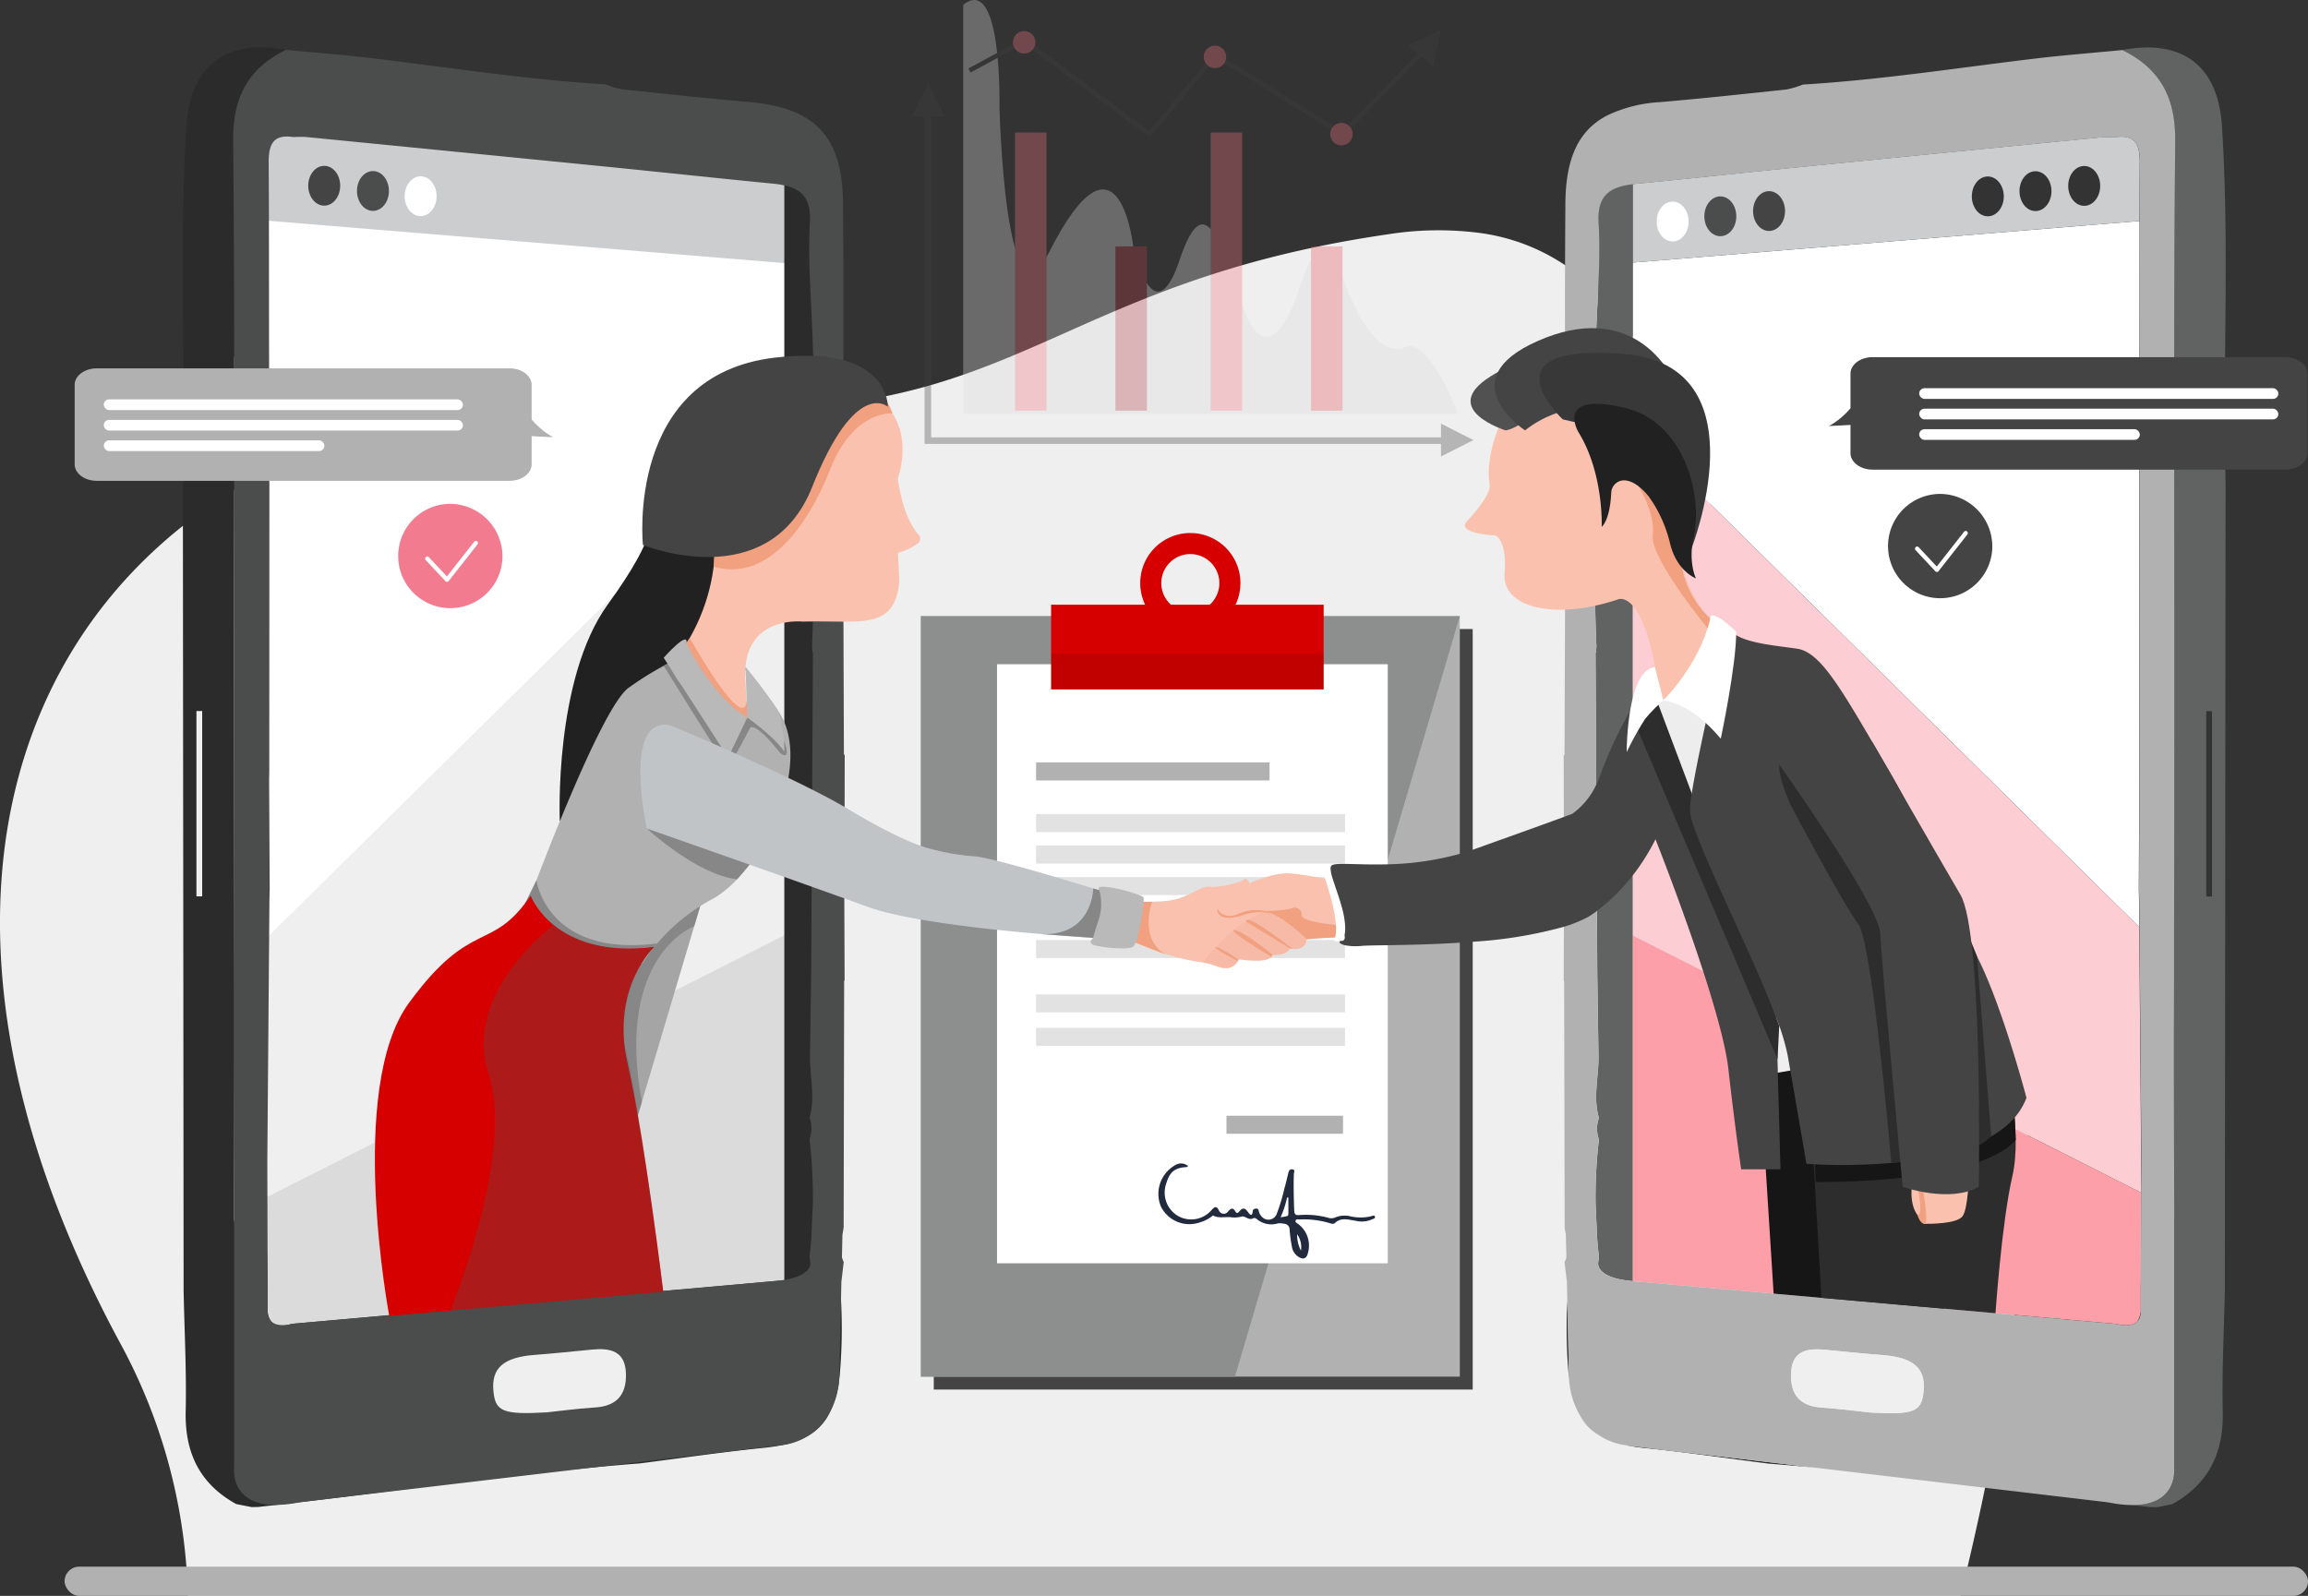 <svg xmlns="http://www.w3.org/2000/svg" width="426.244" height="294.769" viewBox="0 0 426.244 294.769">
  <rect x="0" y="0" width="426.244" height="294.769" fill="#333333" stroke="none"/>
  <g id="Group_9242" data-name="Group 9242" transform="translate(-809.309 -637.447)">
    <path id="Path_11037" data-name="Path 11037" d="M1178.093,909.732a57.271,57.271,0,0,0-5.9-12.208,38.681,38.681,0,0,0-12.507-12.3c-.429-.258-.854-.522-1.272-.788-.026-.017-.052-.032-.078-.049a55.241,55.241,0,0,1-6.7-5.048,66.228,66.228,0,0,1-11.159-12.871c-1.13-1.672-2.2-3.393-3.216-5.146-.075-.13-.151-.258-.226-.388q-.643-1.117-1.26-2.254c-1.278-2.35-2.478-4.758-3.62-7.2-1.061-2.266-2.069-4.564-3.042-6.873-1.394-3.292-2.715-6.612-4.016-9.91v0c-.229-.582-.461-1.162-.687-1.744q-.53-1.347-1.057-2.683c-1.643-4.155-3.283-8.244-5.022-12.161-1.614-3.64-3.315-7.137-5.175-10.411l-.156-.275q-.965-1.678-1.991-3.271c-.058-.093-.116-.186-.177-.275,0,0,0,0,0-.006a56.946,56.946,0,0,0-3.5-4.839q-1.39-1.725-2.912-3.286c-.368-.379-.747-.753-1.13-1.118a37.951,37.951,0,0,0-4.949-3.99,37.12,37.12,0,0,0-16.03-5.978,59.441,59.441,0,0,0-16.775.3c-4.517.658-8.742,1.408-12.712,2.228-.466.1-.93.191-1.391.293-4.561.974-8.78,2.043-12.727,3.179q-1.169.335-2.307.681-1.79.539-3.506,1.1c-4.2,1.362-8.1,2.793-11.773,4.251-.209.084-.418.165-.626.249-1.776.707-3.5,1.426-5.187,2.141l-.136.058c-4.389,1.866-8.522,3.741-12.593,5.538l-.795.351c-1.677.736-3.344,1.458-5.018,2.159-3.069,1.289-6.155,2.509-9.348,3.625l-.229.078q-2.495.869-5.094,1.652c-.272.081-.548.162-.823.24-.4.119-.808.232-1.217.345-2.167.6-4.4,1.15-6.728,1.637l-.382.078c-.168.035-.337.07-.507.1-.269.055-.545.11-.82.159h0c-1.208.235-2.44.452-3.7.649l-1.116.165q-.856.126-1.73.238-1.122.148-2.275.272-.752.082-1.521.156a.408.408,0,0,1-.06.006q-.761.074-1.53.139-.856.069-1.73.13h0c-.449.032-.91.061-1.367.087h0c-.794.049-1.6.09-2.42.122-.353.015-.71.029-1.066.041-1.127.041-2.274.067-3.448.078h-.1c-.631.006-1.269.006-1.912.006-1.478-.006-2.993-.029-4.546-.078-2.611-.078-5.329-.217-8.169-.423q-1.743-.126-3.55-.287A161.114,161.114,0,0,0,907.49,816q-6.767.4-13.193,1.405l-.064.009q-4.768.748-9.333,1.808-3.8.882-7.45,1.979-4.221,1.269-8.23,2.817-1.225.469-2.428.971-2.838,1.173-5.561,2.486c-.47.226-.939.455-1.4.693-.264.13-.524.264-.788.4-.327.168-.652.336-.977.507-.513.27-1.026.545-1.53.823-.189.1-.377.206-.562.31l-.5.278c-.594.333-1.185.672-1.767,1.017-.383.226-.759.455-1.136.684-.293.177-.585.356-.875.539-.542.339-1.078.681-1.611,1.032q-.6.382-1.179.782-1.2.808-2.376,1.652-1.234.887-2.434,1.814c-.339.261-.678.522-1.011.788-.362.287-.718.574-1.075.864-.168.139-.339.278-.507.42-.554.458-1.1.924-1.64,1.394q-2.769,2.416-5.314,5.03c-29.855,30.672-36.033,81.919-3.225,142.918a102.929,102.929,0,0,1,12.619,45.09c.023.646.041,1.292.049,1.932h327.391c.156-.634.316-1.281.472-1.932,1.087-4.471,2.2-9.316,3.3-14.439.1-.44.188-.887.284-1.333.156-.747.316-1.5.469-2.263.754-3.654,1.487-7.429,2.188-11.295,1.206-6.667,2.3-13.6,3.208-20.637a280.362,280.362,0,0,0,2.425-33.2v0C1183.839,936.089,1182.291,921.624,1178.093,909.732Zm-67.257,27.681,0-.009v-.041s0,.006,0,.009a37.489,37.489,0,0,1,1.877,6.149c.159.9.319,1.8.475,2.7l-2.107.362-.06-2.266.281-5.668Z" transform="translate(0 -104.221)" fill="#efefef"/>
    <g id="Group_9231" data-name="Group 9231" transform="translate(979.377 735.895)">
      <rect id="Rectangle_1503" data-name="Rectangle 1503" width="99.533" height="140.472" transform="translate(2.38 17.737)" fill="#444"/>
      <rect id="Rectangle_1504" data-name="Rectangle 1504" width="99.533" height="140.472" transform="translate(0 15.357)" fill="#b1b1b2"/>
      <path id="Path_11038" data-name="Path 11038" d="M1396.229,1030.195h99.533l-41.533,140.472h-58Z" transform="translate(-1396.229 -1014.838)" fill="#8d8e8e"/>
      <rect id="Rectangle_1505" data-name="Rectangle 1505" width="72.163" height="110.651" transform="translate(14.063 24.239)" fill="#fff"/>
      <rect id="Rectangle_1506" data-name="Rectangle 1506" width="50.329" height="15.65" transform="translate(24.054 13.241)" fill="#d60000"/>
      <path id="Path_11039" data-name="Path 11039" d="M1545.3,977.2a9.251,9.251,0,1,0,9.249,9.249A9.25,9.25,0,0,0,1545.3,977.2Zm0,14.616a5.364,5.364,0,1,1,3.587-1.377A5.339,5.339,0,0,1,1545.3,991.813Z" transform="translate(-1495.536 -977.197)" fill="#d60000"/>
      <rect id="Rectangle_1507" data-name="Rectangle 1507" width="43.113" height="3.331" transform="translate(21.279 42.372)" fill="#b1b1b2"/>
      <rect id="Rectangle_1508" data-name="Rectangle 1508" width="57.052" height="3.331" transform="translate(21.279 51.914)" fill="#e2e2e2"/>
      <rect id="Rectangle_1509" data-name="Rectangle 1509" width="57.052" height="3.331" transform="translate(21.279 57.73)" fill="#e2e2e2"/>
      <rect id="Rectangle_1510" data-name="Rectangle 1510" width="57.052" height="3.331" transform="translate(21.279 63.546)" fill="#e2e2e2"/>
      <rect id="Rectangle_1511" data-name="Rectangle 1511" width="57.052" height="3.331" transform="translate(21.279 69.361)" fill="#e2e2e2"/>
      <rect id="Rectangle_1512" data-name="Rectangle 1512" width="57.052" height="3.331" transform="translate(21.279 75.177)" fill="#e2e2e2"/>
      <rect id="Rectangle_1513" data-name="Rectangle 1513" width="57.052" height="3.331" transform="translate(21.279 85.212)" fill="#e2e2e2"/>
      <rect id="Rectangle_1514" data-name="Rectangle 1514" width="57.052" height="3.331" transform="translate(21.279 91.406)" fill="#e2e2e2"/>
      <rect id="Rectangle_1515" data-name="Rectangle 1515" width="21.526" height="3.331" transform="translate(56.435 107.635)" fill="#b1b1b2"/>
      <rect id="Rectangle_1516" data-name="Rectangle 1516" width="50.329" height="6.564" transform="translate(24.054 22.327)" opacity="0.1"/>
    </g>
    <path id="Path_11040" data-name="Path 11040" d="M972.291,709.591V940.307l104.675-9.54V717.157Z" transform="translate(-115.756 -51.239)" fill="#fff"/>
    <path id="Path_11041" data-name="Path 11041" d="M964.109,721.608l109.223,8.961v-17.34s4.684-7.294-17.983-9.8-91.239-4.355-91.239-4.355Z" transform="translate(-109.945 -43.768)" fill="#cccdce"/>
    <path id="Path_11042" data-name="Path 11042" d="M977.752,983.666,1082.427,880.4v165.522l-104.675,15.7Z" transform="translate(-119.634 -172.555)" fill="#efefef"/>
    <path id="Path_11043" data-name="Path 11043" d="M977.752,1271.53l104.675-52.965V1286.1l-104.675,15.7Z" transform="translate(-119.634 -412.731)" fill="#dbdbdb"/>
    <rect id="Rectangle_1517" data-name="Rectangle 1517" width="7.115" height="216.29" transform="translate(954.157 665.917)" fill="#2b2b2b"/>
    <rect id="Rectangle_1518" data-name="Rectangle 1518" width="414.317" height="5.399" rx="2.7" transform="translate(821.236 926.817)" fill="#b1b1b2"/>
    <ellipse id="Ellipse_320" data-name="Ellipse 320" cx="2.371" cy="4.064" rx="2.371" ry="4.064" transform="translate(844.464 705.674)" fill="#212121"/>
    <ellipse id="Ellipse_321" data-name="Ellipse 321" cx="2.371" cy="4.064" rx="2.371" ry="4.064" transform="translate(851.794 702.263)" fill="#bad4e8"/>
    <ellipse id="Ellipse_322" data-name="Ellipse 322" cx="2.371" cy="4.064" rx="2.371" ry="4.064" transform="translate(859.269 699.142)" fill="#fff"/>
    <path id="Path_11044" data-name="Path 11044" d="M1047.35,899.176c-.015-.913-.02-1.828-.015-2.741q-1.673-.5-3.353-1a.249.249,0,0,1-.061-.017c-.278-.081-.556-.165-.838-.249l-1.081-.322c-.127.029-2,.209-5.135.5l-1.185.107-.267.026-.423.038c-.2.017-.409.038-.62.055l-.316.029c-4.941.449-11.813,1.063-19.565,1.75-12.28,1.092-26.766,2.37-39.252,3.471-4.045.356-7.879.693-11.362,1-5.952.524-10.872.956-14.048,1.234l-.356.032c-.229.02-.446.041-.655.058l-.9.078-.33.029-.156.015-.417.038-.247.02c-.153.015-.287.026-.4.035l-.151.015-.212.017s-.052.017-.147.041c-.017.006-.038.009-.058.015-1.736.475-2.99.385-3.7-.5a3.409,3.409,0,0,1-.643-1.828v0a8.806,8.806,0,0,1-.038-1.171c.017-.562.026-1.121.029-1.684.012-.849.006-1.7-.005-2.55-.035-2.648-.139-5.3-.182-7.948-.148.046-.293.093-.432.133a10.258,10.258,0,0,1-1.582.342c-2.724.348-3.759-1.09-3.973-4.091,0-.035-.005-.072-.005-.107-.006-.1-.012-.2-.017-.3s-.006-.177-.009-.264-.006-.191-.006-.29c-.005-.183-.005-.371-.005-.565.156-29.918.032-59.836.02-89.754q-.009-21.733.035-43.468v-1.7q0-2.747,0-5.494,0-.991,0-1.982c0-.6,0-1.2,0-1.805V734.63c0-.661,0-1.319,0-1.979q0-.934,0-1.866v0q0-1.934,0-3.862,0-1.087,0-2.17-.022-19.976-.188-39.944c-.073-8.018,2.814-13.294,9.756-16.72-11.092-2.057-17.669,2.86-18.391,14.019-.962,14.929-.681,29.872-.565,44.815q.021,2.864.031,5.731c0,.661.006,1.318,0,1.979,0,.6,0,1.2,0,1.805,0,.661,0,1.318,0,1.979,0,.6-.005,1.206-.011,1.805q0,.991-.015,1.982-.03,2.747-.093,5.494c-.006.209-.009.42-.014.629L925.8,756l.13,141.321c.151,7.424.551,14.853.383,22.268-.171,7.647,2.6,13.384,9.345,17.108.939.182,1.877.368,2.819.55l1.127-.009q1.752-.191,3.507-.391,2.155-.243,4.312-.5a.009.009,0,0,1,.009,0l2.883-.342.318-.038c17.073-2.06,34.105-4.456,51.227-6.068q4.164-.4,8.331-.719c7.6-.968,15.187-2.092,22.811-2.866a34.349,34.349,0,0,0,3.436-.51h0a15.373,15.373,0,0,0,5.167-1.927c.005,0,.011-.009.017-.012a9.733,9.733,0,0,0,3.112-3.138,18.291,18.291,0,0,0,2.3-7.276v-.012c.023-.148.041-.3.061-.449A99.36,99.36,0,0,0,1047.35,899.176ZM929.361,824.451H928.3V790.21h1.063Zm52.2,91.34c-.394-4.245,1.89-6.21,7.583-6.647,3.547-.272,7.091-.646,10.634-.985a12.951,12.951,0,0,1,2.208-.049.006.006,0,0,1,.009,0,3.876,3.876,0,0,1,3.543,2.089,5.993,5.993,0,0,1,.5,2.451c.092,3.871-1.716,5.94-5.694,6.2-3.55.229-7.085.713-8.893.9-1.116.064-2.1.11-2.976.128h-.011a21.458,21.458,0,0,1-3.5-.148C982.405,919.346,981.785,918.2,981.562,915.791Z" transform="translate(-82.712 -21.435)" fill="#2b2b2b"/>
    <path id="Path_11045" data-name="Path 11045" d="M1138.58,1516.134c-8.22.476-9.544-.184-9.893-3.959-.392-4.244,1.891-6.21,7.583-6.647,3.549-.273,7.091-.647,10.635-.987,3.4-.326,6.161.253,6.263,4.491.093,3.873-1.716,5.941-5.694,6.2C1143.924,1515.462,1140.39,1515.944,1138.58,1516.134Z" transform="translate(-226.804 -615.786)" fill="#efefef"/>
    <path id="Path_11046" data-name="Path 11046" d="M1037.354,898.448l-39.24,3.471-11.373,1.005L972.7,904.171c3.176-.278,8.1-.71,14.048-1.234,3.483-.3,7.317-.64,11.361-1,12.486-1.1,26.972-2.379,39.252-3.471C1037.357,898.463,1037.354,898.454,1037.354,898.448ZM972.34,904.2l-.655.058C971.894,904.244,972.111,904.223,972.34,904.2Zm-2.7.238-.4.035C969.349,904.467,969.483,904.455,969.636,904.441Zm-4.671-.377c.713.884,1.968.974,3.7.5C968.028,904.719,966.011,905.1,964.965,904.064Zm-.359-101.534q.009-25.431.02-50.862c0-.95,0-1.9-.006-2.851,0-.64,0-1.278,0-1.918-.327.168-.652.336-.977.507-.513.269-1.026.545-1.53.823V889.356a10.25,10.25,0,0,0,1.582-.342c.139-.041.284-.087.432-.133.043,2.648.148,5.3.183,7.948l-.046-15.76-.017-6.569q.169-20.859.339-41.709.026-3.329.055-6.662.022-.939.047-1.883-.052-10.205-.107-20.411C964.589,803.4,964.6,802.965,964.606,802.531Zm-.322,98.532a8.8,8.8,0,0,0,.038,1.171l-.009-2.854C964.31,899.941,964.3,900.5,964.284,901.062Zm106.546-75.116q.018-8.445.035-16.887.008-4.811.02-9.626c-.052-.014-.1-.029-.15-.046l-.087-24.555-.035-9.669,0,.006q.017-11.583.026-23.169s0,0,0,0q0-1.578,0-3.158,0-2.178,0-4.361,0-1.673,0-3.35c0-.452,0-.907,0-1.362q0-1.608,0-3.222,0-6.733.012-13.471-.035-7.732-.076-15.462c-.084-12.4-5.132-17.734-17.537-18.788-7.774-.661-15.531-1.5-23.288-2.327a16.8,16.8,0,0,1-3.046-.91c-14.308-.858-28.463-3.069-42.679-4.778-5.427-.649-10.881-1.072-16.323-1.6-6.943,3.425-9.829,8.7-9.756,16.719q.182,19.972.188,39.944,0,1.082,0,2.17,0,1.93,0,3.863v0q0,.93,0,1.866c0,.661,0,1.318,0,1.979v3.784c0,.6,0,1.2,0,1.805q0,.991,0,1.982,0,2.747,0,5.494v1.7q-.022,21.732-.035,43.468c.012,29.918.136,59.836-.02,89.755,0,.194,0,.383.005.565,0,.1,0,.194.006.29s.006.177.009.264.012.2.017.3c0,.035,0,.072.005.107V931.07s-.892,6.986,7.835,6.9a22.747,22.747,0,0,0,4.312-.5.01.01,0,0,1,.009,0l2.883-.342.318-.038,51.227-6.068,34.552-4.091.026,0h0a11.732,11.732,0,0,0,5.167-1.927c.005,0,.011-.009.017-.012a11.253,11.253,0,0,0,3.112-3.138,14.965,14.965,0,0,0,2.3-7.276v-.012l.313-14.271.078-3.535q.213-1.83.429-3.657a5.023,5.023,0,0,1-.33-.869l.093-4.155c.081-.469.165-.939.225-1.408q.048-22.767.093-45.536l.084.015-.055-15.048ZM964.606,741.341c0-.6,0-1.2-.006-1.805,0-.661,0-1.318,0-1.979,0-.6,0-1.2-.006-1.805,0-.661,0-1.318,0-1.979q0-2.864-.011-5.732,0-2.669-.012-5.34c-.008-7.3,0-14.607-.02-21.909q-.013-5.342-.046-10.678c-.02-3.121.614-5.372,4.445-4.81.89.006,1.788-.061,2.669.026q27.335,2.686,54.664,5.4c10.437,1.043,20.866,2.173,31.306,3.188a18.588,18.588,0,0,1,2.15.322c3.144.7,4.993,2.385,4.723,6.85-.156,2.622-.159,5.253-.09,7.887.093,3.593.322,7.192.47,10.782q.126,2.991.226,5.981.078,2.321.127,4.645.031,1.474.049,2.944c0,.052,0,.1,0,.154.009.522.012,1.043.015,1.565.038,4.961-.058,9.922-.374,14.882v0c-.041.611-.084,1.226-.131,1.837.038.646.073,1.29.1,1.939v0c.354,7.024.362,14.048.16,21.075q-.066,2.3-.16,4.59c.029.368.058.736.087,1.1.026.035.052.067.078.1l-.139,25.27-.1,17.925-.035,6.447v0l-.055,9.838q-.109,7.684-.223,15.375c.023,3.677,1.005,7.36-.076,11.028a5.872,5.872,0,0,1,0,3.976,92.329,92.329,0,0,1,.62,11.814l-.292,6.438q-.135,1.713-.325,3.419c.041.339.081.678.125,1.017.005.052.011.1.017.154.029.542-.221,2.4-4.807,3.132-.365.061-.759.11-1.185.154l-.267.026-.423.038-.62.055-.316.029-19.568,1.73-39.24,3.471-11.373,1.005L972.7,904.171l-.356.032-.655.058-.9.078-.33.029-.156.015-.417.038-.246.02-.4.035-.15.014-.212.018s-.052.017-.147.04c-.017.006-.038.009-.058.014-.64.157-2.657.542-3.7-.5a2.468,2.468,0,0,1-.643-1.828v0l-.009-2.854-.005-2.55-.046-15.76-.017-6.569q.169-20.859.339-41.709.026-3.329.055-6.662.022-.939.047-1.883-.052-10.205-.107-20.411c.011-.435.02-.869.029-1.3q.009-25.431.02-50.862c0-.95,0-1.9-.006-2.851,0-.64,0-1.278,0-1.918,0-1.191-.006-2.385-.009-3.576Q964.6,742.332,964.606,741.341Zm-.293,158.037c0,.562-.011,1.121-.029,1.684a8.8,8.8,0,0,0,.038,1.171Zm.264-95.544c.011-.435.02-.869.029-1.3q.009-25.431.02-50.862c0-.95,0-1.9-.006-2.851,0-.64,0-1.278,0-1.918-.327.168-.652.336-.977.507-.513.269-1.026.545-1.53.823V889.356a10.25,10.25,0,0,0,1.582-.342c.139-.041.284-.087.432-.133.043,2.648.148,5.3.183,7.948l-.046-15.76-.017-6.569q.169-20.859.339-41.709.026-3.329.055-6.662.022-.939.047-1.883Q964.632,814.04,964.577,803.834Zm.388,100.23c.713.884,1.968.974,3.7.5C968.028,904.719,966.011,905.1,964.965,904.064Zm4.271.411c.113-.009.247-.02.4-.035Zm68.118-6.027-39.24,3.471-11.373,1.005L972.7,904.171c3.176-.278,8.1-.71,14.048-1.234,3.483-.3,7.317-.64,11.361-1,12.486-1.1,26.972-2.379,39.252-3.471C1037.357,898.463,1037.354,898.454,1037.354,898.448ZM972.34,904.2l-.655.058C971.894,904.244,972.111,904.223,972.34,904.2Z" transform="translate(-105.576 -22.557)" fill="#4b4c4c"/>
    <path id="Path_11047" data-name="Path 11047" d="M1133.566,1509.119c-8.219.476-9.544-.184-9.893-3.959-.392-4.244,1.891-6.209,7.583-6.647,3.55-.273,7.091-.647,10.635-.987,3.4-.326,6.161.253,6.263,4.491.092,3.873-1.716,5.941-5.694,6.2C1138.91,1508.447,1135.376,1508.929,1133.566,1509.119Z" transform="translate(-223.243 -610.804)" fill="#efefef"/>
    <ellipse id="Ellipse_323" data-name="Ellipse 323" cx="2.951" cy="3.677" rx="2.951" ry="3.677" transform="translate(866.236 668.077)" fill="#444"/>
    <ellipse id="Ellipse_324" data-name="Ellipse 324" cx="2.951" cy="3.677" rx="2.951" ry="3.677" transform="translate(875.235 669.044)" fill="#4b4c4c"/>
    <ellipse id="Ellipse_325" data-name="Ellipse 325" cx="2.951" cy="3.677" rx="2.951" ry="3.677" transform="translate(884.04 670.012)" fill="#fff"/>
    <g id="Group_9232" data-name="Group 9232" transform="translate(1098.104 646.223)">
      <path id="Path_11048" data-name="Path 11048" d="M2195.253,721.936q.028.72.021,1.472-.122,13.506-.16,27.013.043-13.507.16-27.013Q2195.282,722.656,2195.253,721.936Z" transform="translate(-2082.352 -706.23)" fill="none"/>
      <path id="Path_11049" data-name="Path 11049" d="M2184.366,686.923c-.176-.254-.362-.5-.555-.745C2184,686.422,2184.19,686.669,2184.366,686.923Z" transform="translate(-2074.324 -680.833)" fill="none"/>
      <path id="Path_11050" data-name="Path 11050" d="M2195,885.647h0q-.01,17.53.021,35.061Q2195,903.177,2195,885.647Z" transform="translate(-2082.272 -822.503)" fill="none"/>
      <path id="Path_11051" data-name="Path 11051" d="M2195.182,1409.681c0,.271,0,.531-.009.783.007-.252.01-.512.009-.783Z" transform="translate(-2082.394 -1194.69)" fill="none"/>
      <path id="Path_11052" data-name="Path 11052" d="M2189.734,695.756c-.118-.279-.246-.551-.379-.82C2189.488,695.2,2189.616,695.477,2189.734,695.756Z" transform="translate(-2078.261 -687.053)" fill="none"/>
      <path id="Path_11053" data-name="Path 11053" d="M2195.035,1099.928q-.006,16.829-.04,33.658.023-16.829.04-33.658Z" transform="translate(-2082.267 -974.693)" fill="none"/>
      <path id="Path_11054" data-name="Path 11054" d="M2191.835,700.881q-.177-.6-.392-1.17Q2191.659,700.282,2191.835,700.881Z" transform="translate(-2079.744 -690.445)" fill="none"/>
      <path id="Path_11055" data-name="Path 11055" d="M2195.367,718.483q-.029-.72-.093-1.409Q2195.339,717.763,2195.367,718.483Z" transform="translate(-2082.466 -702.777)" fill="none"/>
      <path id="Path_11056" data-name="Path 11056" d="M2194.933,1266.025q0-5.609.005-11.219Q2194.933,1260.415,2194.933,1266.025Z" transform="translate(-2082.223 -1084.693)" fill="none"/>
      <path id="Path_11057" data-name="Path 11057" d="M2215.458,1125.014h1.063v-34.243h-1.063Z" transform="translate(-2096.801 -968.189)" fill="none"/>
      <path id="Path_11058" data-name="Path 11058" d="M2195.046,1413.148c.016-.234.029-.477.036-.73Q2195.071,1412.8,2195.046,1413.148Z" transform="translate(-2082.303 -1196.634)" fill="none"/>
      <path id="Path_11059" data-name="Path 11059" d="M2193.649,707.1q-.119-.643-.277-1.257Q2193.53,706.456,2193.649,707.1Z" transform="translate(-2081.115 -694.799)" fill="none"/>
      <path id="Path_11060" data-name="Path 11060" d="M2194.872,713.773q-.064-.689-.165-1.347Q2194.808,713.084,2194.872,713.773Z" transform="translate(-2082.063 -699.475)" fill="none"/>
      <path id="Path_11061" data-name="Path 11061" d="M1849.9,816.442l93.555,92.293q-.021-2.543-.042-5.087c-.016-.625-.031-1.254-.046-1.882q.053-10.207.105-20.414-.014-.651-.027-1.3-.011-25.432-.021-50.864.031-14.483.062-28.966c.01-7.3,0-14.607.02-21.91l-93.606,7.68Z" transform="translate(-1837.17 -746.268)" fill="#fff"/>
      <path id="Path_11062" data-name="Path 11062" d="M1943.458,727.648l-.018-.122c-.014-.107-.032-.209-.055-.31s-.046-.223-.076-.33a2.917,2.917,0,0,0-1.24-1.869,2.124,2.124,0,0,0-.333-.174,1.95,1.95,0,0,0-.183-.07c-.063-.023-.13-.043-.2-.064a4.932,4.932,0,0,0-1.675-.122,0,0,0,0,1-.006,0c-.179.012-.371.035-.568.064-.4,0-.806-.009-1.208-.015-.22,0-.44-.006-.661,0-.177,0-.351.009-.525.02,0,0-.006,0-.009,0l-.266.023q-6.22.608-12.442,1.223-21.111,2.078-42.222,4.178-6.785.678-13.567,1.388-3,.313-6,.62l-3.912.4q-3.916.4-7.829.779c-.191.02-.382.041-.568.064v14.488l93.605-7.682q.013-5.337.047-10.675A12.891,12.891,0,0,0,1943.458,727.648Zm-27.974,11.625c-1.628,0-2.949-1.646-2.949-3.677s1.321-3.677,2.949-3.677,2.953,1.646,2.953,3.677S1917.116,739.274,1915.484,739.274Zm8.806-.968c-1.629,0-2.95-1.646-2.95-3.677s1.321-3.677,2.95-3.677,2.953,1.646,2.953,3.677S1925.921,738.306,1924.29,738.306Zm9-.968c-1.631,0-2.953-1.646-2.953-3.677s1.321-3.677,2.953-3.677,2.95,1.646,2.95,3.677S1934.919,737.338,1933.29,737.338Z" transform="translate(-1837.17 -708.099)" fill="#cccdce"/>
      <path id="Path_11063" data-name="Path 11063" d="M1849.9,1003.745l93.891,47.508.016-5.77q-.176-21.642-.352-43.283L1849.9,909.907Z" transform="translate(-1837.17 -839.733)" fill="#fccdd3"/>
      <path id="Path_11064" data-name="Path 11064" d="M1922.792,1270.631l-2.222-1.124s0,0,0,0l0,0-.183-.093-1.307-.658-3.265-1.655-1.944-.982-2.162-1.1h-.005l-.427-.214-4-2.029-.1-.049h0l-.136-.07-4.575-2.312-.632-.322-4.132-2.092h0l-1.884-.953-1.693-.858h0l-17.722-8.965-.825-.42-.018-.008-3.944-2-8.7-4.4-13.01-6.583v63.85l26.03,2.3,8.818.776,22.633,2.005.936.084,8.586.756,3.463.307,18.811,1.666.209.055c.641.156,2.6.527,3.654-.455a2.243,2.243,0,0,0,.252-.365,1.839,1.839,0,0,0,.1-.2c.032-.072.064-.145.093-.226a4.048,4.048,0,0,0,.2-.785v-.009c.014-.093.029-.191.04-.293v-.011l.009-2.674c-.012-.962-.006-1.924.009-2.883v0l.043-16.395Zm-46.073-11.536-.066-2.475.307-6.189-.513-1.362v-.043a41.026,41.026,0,0,1,2.055,6.725c.174.979.348,1.968.519,2.95Z" transform="translate(-1837.17 -1069.736)" fill="#fc9fa8"/>
      <path id="Path_11065" data-name="Path 11065" d="M1832.463,799.754v-44.94c-4.088.492-6.615,1.938-6.305,7.111.371,6.193-.122,12.446-.381,18.667a273.646,273.646,0,0,0,.086,32.011c-.545,9.2-.48,18.4-.105,27.608l-.086,1.1c-.025.034-.052.065-.077.1l.329,59.483q.112,7.687.224,15.375c-.024,3.676-1.006,7.359.075,11.028a5.884,5.884,0,0,0,0,3.976,91.969,91.969,0,0,0-.617,11.815l.291,6.438q.134,1.709.325,3.418l-.125,1.018-.019.152c-.032.594.269,2.771,6.259,3.311l.131.012V799.754Z" transform="translate(-1819.731 -729.581)" fill="#616363"/>
      <path id="Path_11066" data-name="Path 11066" d="M2195.01,866.853q0,2.723,0,5.446h0Q2195.01,869.576,2195.01,866.853Z" transform="translate(-2082.277 -809.155)" fill="#bad4e8"/>
      <path id="Path_11067" data-name="Path 11067" d="M2180.919,736.419c0-.661,0-1.318,0-1.979,0-.6,0-1.2,0-1.805l.009-1.982c.009-1.912.026-3.822.04-5.732.122-14.242.336-28.484-.582-42.714-.722-11.156-7.3-16.073-18.392-14.019a22.054,22.054,0,0,1,2.961,1.744c.18.128.354.255.525.383a17.953,17.953,0,0,1,1.434,1.223c.224.211.438.432.644.655.069.072.136.148.2.22.094.107.188.217.28.327s.183.223.273.336c.191.243.379.49.556.748q.335.487.632,1c.148.258.286.522.417.788.067.133.134.269.2.406.035.081.073.162.11.243.022.055.049.113.072.171.079.185.154.374.226.562s.14.383.206.58.127.391.186.591c.018.058.035.113.049.171.044.142.081.287.119.435v0c0,.014.006.026.009.04.049.191.1.385.139.58.032.139.062.281.087.423.017.07.029.142.044.212s.021.113.028.171c.03.159.056.319.082.481.066.438.119.887.163,1.347s.075.927.092,1.408.026.971.024,1.472q-.127,13.5-.163,27.012-.017,6.494-.029,13v7.96c0,.22,0,.438,0,.658,0,.171,0,.342,0,.513,0,.128,0,.258,0,.388,0,.44,0,.878,0,1.316v.664q0,4.642,0,9.281v1.446q0,4.338.009,8.673.009,5.059.012,10.119.008,5.855.011,11.7t0,11.7v3.622q0,11.935-.023,23.874-.013,4.894-.018,9.785,0,5.607-.012,11.22t-.006,11.22q0,16.829.078,33.656c0,.171,0,.339,0,.5,0,.1,0,.188-.006.278v.015c0,.125-.009.246-.014.368s-.014.243-.023.359v45.806a6.063,6.063,0,0,1-.012,1.272c0,.012,0,.023-.006.035-.012.1-.026.211-.043.322-.011.073-.023.145-.038.217-.006.041-.014.081-.023.122-.017.081-.038.165-.058.249-.012.043-.02.084-.032.127-.035.128-.075.258-.119.388-.029.087-.061.177-.1.266a3.981,3.981,0,0,1-.174.4,5.351,5.351,0,0,1-.562.93c-.032.044-.067.087-.1.13a5.05,5.05,0,0,1-.716.742c-.046.041-.093.078-.139.116s-.1.078-.148.116c-.1.072-.2.148-.313.217-.052.035-.11.069-.164.1s-.116.07-.175.1-.115.067-.179.1l-.014.009c-.179.093-.368.18-.568.261-.069.029-.139.055-.208.081s-.142.052-.218.078c-.116.041-.235.078-.359.113s-.22.064-.336.09c-.081.02-.165.041-.249.058-.061.014-.125.029-.186.04-.095.017-.191.038-.29.052-.194.035-.394.061-.6.084-.1.012-.194.02-.292.029s-.188.017-.287.023q-.278.022-.573.026c-.128,0-.258.006-.388.006h-.13c1.159.13,2.318.264,3.477.388l1.127.009,2.82-.548c6.743-3.724,9.516-9.461,9.345-17.108-.167-7.418.232-14.844.383-22.268l.136-149c-.024-.91-.041-1.82-.058-2.73Q2180.918,741.058,2180.919,736.419Zm-2.364,88.138h-1.064V790.312c.354,0,.707,0,1.064,0Z" transform="translate(-2058.833 -667.732)" fill="#616363"/>
      <path id="Path_11068" data-name="Path 11068" d="M1846.024,1558.751a34.131,34.131,0,0,0,3.411.507c7.622.775,15.208,1.9,22.81,2.867q4.184.324,8.361.722l-34.583-4.1Z" transform="translate(-1834.416 -1300.565)" fill="#2b2b2b"/>
      <path id="Path_11069" data-name="Path 11069" d="M1816.882,1540.569a9.8,9.8,0,0,0,3.265,3.347A11.313,11.313,0,0,1,1816.882,1540.569Z" transform="translate(-1813.718 -1287.652)" fill="#2b2b2b"/>
      <path id="Path_11070" data-name="Path 11070" d="M1808.244,1480.624c.019.152.041.3.061.446l-.314-14.275A99.529,99.529,0,0,0,1808.244,1480.624Z" transform="translate(-1807.323 -1235.255)" fill="#2b2b2b"/>
      <path id="Path_11071" data-name="Path 11071" d="M2149.211,1594.66l-.644-.076Z" transform="translate(-2049.292 -1326.015)" fill="#2b2b2b"/>
      <path id="Path_11072" data-name="Path 11072" d="M2173.725,1457.167l.008-2.884C2173.72,1455.245,2173.715,1456.206,2173.725,1457.167Z" transform="translate(-2067.156 -1226.368)" fill="#2b2b2b"/>
      <path id="Path_11073" data-name="Path 11073" d="M2158.21,1481.411c-.07-.019-.138-.034-.209-.056C2158,1481.355,2158.077,1481.378,2158.21,1481.411Z" transform="translate(-2055.992 -1245.596)" fill="#2b2b2b"/>
      <path id="Path_11074" data-name="Path 11074" d="M2172.021,1473.48v-.01a3.351,3.351,0,0,1-.69,1.885A2.425,2.425,0,0,0,2172.021,1473.48Z" transform="translate(-2065.459 -1239.995)" fill="#2b2b2b"/>
      <path id="Path_11075" data-name="Path 11075" d="M1918.677,838.964q0-5.611.012-11.22,0-4.894.018-9.785.018-11.935.023-23.874v-3.622q0-5.855,0-11.7t-.011-11.7q0-5.059-.012-10.119,0-4.333-.009-8.673v-1.446q0-4.638,0-9.281v-5.766c0-1.739,0-3.48,0-5.222v-.51q.009-6.5.029-13,.043-13.5.162-27.012c0-.5,0-.991-.023-1.472s-.049-.95-.093-1.408-.1-.91-.163-1.347c-.026-.162-.052-.322-.081-.481-.009-.058-.02-.113-.031-.168-.012-.073-.027-.145-.041-.214-.026-.142-.055-.284-.087-.423-.043-.194-.09-.388-.139-.58,0-.015-.006-.026-.009-.041v0c-.038-.148-.075-.293-.119-.435-.014-.058-.029-.113-.046-.171-.058-.2-.122-.4-.188-.591s-.134-.388-.206-.579-.145-.377-.223-.562l-.075-.171c-.038-.081-.075-.162-.11-.243-.064-.136-.131-.272-.194-.406-.133-.267-.27-.533-.42-.788-.2-.345-.409-.678-.632-1-.177-.258-.365-.5-.556-.748-.09-.113-.18-.226-.272-.336s-.188-.217-.284-.324c-.066-.075-.133-.151-.2-.223-.206-.223-.42-.443-.643-.655a18.135,18.135,0,0,0-1.434-1.223c-.171-.128-.345-.255-.525-.383a22.071,22.071,0,0,0-2.962-1.745c-5.442.527-10.895.95-16.322,1.6-14.216,1.707-28.374,3.918-42.683,4.775a16.5,16.5,0,0,1-3.039.91c-7.763.826-15.52,1.666-23.292,2.33a26,26,0,0,0-9.707,2.411c-5.416,2.77-7.771,7.937-7.827,16.375q-.039,5.664-.06,11.324-.009,2.069-.02,4.141,0,4.073.005,8.151c.006,1.487.006,2.979.006,4.468v0c0,.507,0,1.011,0,1.518v1.869q0,1.547,0,3.1,0,1.808,0,3.622c0,.577,0,1.15,0,1.727q.013,13.818.032,27.638l0-.006-.026,7.412v0l-.1,26.809c-.049.014-.1.029-.148.046q.008,5.72.023,11.437.013,7.615.026,15.23l-.015,5.054-.034,10,.081-.017q.048,22.771.093,45.539c.061.469.145.936.229,1.405l.09,4.155a4.986,4.986,0,0,1-.331.869q.217,1.83.429,3.657l.075,3.529,0,.052v.023l.156,7.062.16,7.137v0a15.072,15.072,0,0,0,2.179,7.1c.119.188.241.368.368.542.186.261.382.51.582.745a11.09,11.09,0,0,0,.875.916c.05.049.1.1.154.142.2.18.4.348.6.5.069.055.139.11.211.162s.139.1.211.154l.174.122.038.026.049.035a11.746,11.746,0,0,0,5.181,1.924l.038.006.017,0,34.461,4.08.052.006h.012l31.613,3.744,21.475,2.541.643.075.667.081a22.8,22.8,0,0,0,4.352.5h.13c.13,0,.261,0,.388-.006q.3,0,.573-.026c.1-.006.195-.014.287-.023s.2-.017.292-.029c.209-.023.409-.049.6-.084.1-.014.194-.035.29-.052.061-.012.125-.026.186-.041.084-.017.168-.038.249-.058.116-.026.226-.058.336-.09s.243-.072.36-.113c.075-.026.145-.049.217-.078s.139-.052.209-.081c.2-.081.388-.168.568-.261l.014-.009c.064-.032.122-.064.179-.1a.046.046,0,0,0,.021-.009c.052-.029.1-.061.154-.093s.113-.069.165-.1c.11-.07.215-.145.313-.217.05-.038.1-.075.148-.116s.093-.075.139-.116a5.035,5.035,0,0,0,.716-.742c.035-.043.07-.087.1-.13a5.337,5.337,0,0,0,.562-.93,4.053,4.053,0,0,0,.174-.4c.037-.09.07-.18.1-.267.044-.13.084-.261.119-.388.011-.043.02-.084.032-.127.02-.084.041-.168.058-.249.009-.041.018-.081.023-.122.015-.073.026-.145.038-.217.017-.11.031-.22.043-.322,0-.012,0-.023.006-.035a5.972,5.972,0,0,0,.015-1.272V885.364c.009-.116.014-.238.02-.359s.012-.243.015-.368v0c0-.006,0-.009,0-.012,0-.093,0-.186,0-.278,0-.165.006-.333,0-.5q-.087-16.83-.075-33.656Q1918.674,844.572,1918.677,838.964Zm-46.258,78.048c-.348,3.776-1.672,4.436-9.892,3.961-.113-.012-.232-.026-.36-.041s-.258-.029-.4-.043-.281-.032-.432-.049-.3-.038-.466-.055c-.078-.012-.159-.02-.244-.029l-.51-.061c-.087-.012-.174-.02-.264-.032-.18-.02-.362-.041-.55-.064s-.377-.041-.571-.064c-1.553-.171-3.326-.348-5.1-.464a9.924,9.924,0,0,1-1.359-.177l-.31-.069c-.2-.049-.4-.1-.586-.168s-.365-.133-.536-.208a4.789,4.789,0,0,1-.49-.249c-.1-.058-.2-.122-.3-.185s-.171-.119-.249-.183a.637.637,0,0,1-.052-.041,2.3,2.3,0,0,1-.182-.156,3.588,3.588,0,0,1-.333-.333,1.61,1.61,0,0,1-.133-.154c-.023-.029-.047-.055-.067-.084-.052-.067-.1-.133-.148-.2a4.113,4.113,0,0,1-.232-.38c-.041-.07-.075-.139-.11-.209l-.043-.093c-.026-.058-.052-.119-.076-.18a1.159,1.159,0,0,1-.058-.142c-.035-.084-.064-.171-.093-.261a.876.876,0,0,1-.041-.139,1.686,1.686,0,0,1-.058-.2.943.943,0,0,1-.032-.122c-.02-.081-.04-.165-.055-.249a.676.676,0,0,1-.015-.069c-.023-.119-.043-.238-.058-.359a.3.3,0,0,1-.008-.07c-.017-.11-.029-.22-.038-.333a.346.346,0,0,1-.006-.058c-.008-.11-.017-.22-.02-.333a1.059,1.059,0,0,1-.005-.13c-.012-.214-.012-.435-.006-.661.1-4.239,2.86-4.819,6.262-4.491,1.866.18,3.729.368,5.6.545q1.187.117,2.379.22a.5.5,0,0,1,.063.006q1.3.117,2.6.217c.331.026.649.055.956.09.154.017.3.035.452.058a14.624,14.624,0,0,1,1.452.267l.284.07c.188.046.368.1.542.154s.333.11.492.171a6.646,6.646,0,0,1,1.356.678l.113.078a.481.481,0,0,1,.084.058c.04.029.081.058.119.09a1.5,1.5,0,0,1,.148.119l.081.07c.041.035.078.069.116.1a3.642,3.642,0,0,1,.328.342c.041.046.078.093.116.139s.073.093.107.142.07.1.1.151.064.1.1.151a4.377,4.377,0,0,1,.362.768c.023.07.049.139.07.212l.008.026c.023.078.047.159.067.24a5.581,5.581,0,0,1,.113.606c.026.188.043.383.055.585,0,.041,0,.081,0,.125A8.787,8.787,0,0,1,1872.419,917.012Zm40.165-36.647v0l-.044,16.395v0l-.009,2.883-.009,2.675v.012a3.69,3.69,0,0,1-.049.617,1.98,1.98,0,0,1-.055.24.268.268,0,0,1-.017.064c-.009.029-.018.061-.027.09s-.029.078-.043.119c-.026.064-.052.128-.081.185-.012.02-.021.038-.032.058a1.477,1.477,0,0,1-.1.171,1.683,1.683,0,0,1-.133.177,2.012,2.012,0,0,1-.148.154c-1.058.982-3.014.612-3.654.455l-.209-.055-18.811-1.666-3.463-.307-8.586-.756-.936-.084-22.633-2.005-8.817-.777-26.03-2.3-.13-.015c-.542-.049-1.034-.11-1.487-.185-.15-.023-.3-.049-.437-.075a12.245,12.245,0,0,1-1.4-.342c-.084-.026-.168-.052-.247-.078-.1-.035-.2-.07-.3-.107s-.189-.075-.275-.113-.174-.075-.255-.113-.159-.078-.231-.119l-.11-.061c-.122-.067-.232-.136-.334-.206-.038-.023-.072-.049-.1-.072s-.087-.064-.127-.1-.058-.046-.084-.07a2.9,2.9,0,0,1-.412-.414c-.032-.041-.063-.081-.093-.122a.086.086,0,0,1-.009-.015c-.052-.072-.1-.148-.136-.217s-.061-.125-.087-.185c-.012-.026-.021-.049-.029-.072a1.6,1.6,0,0,1-.1-.646c.005-.052.011-.1.017-.154.043-.342.084-.681.125-1.017q-.1-.891-.183-1.782-.078-.821-.139-1.637l-.3-6.439c-.009-.866-.009-1.733.009-2.6,0-.33.009-.658.02-.988q0-.152.009-.3c.008-.4.023-.8.043-1.2a.056.056,0,0,1,0-.02c.018-.44.041-.884.067-1.324.02-.391.046-.785.075-1.176.035-.5.075-1.011.119-1.516.038-.449.082-.9.128-1.344s.1-.9.151-1.345c-.02-.058-.037-.113-.055-.171s-.035-.11-.05-.165-.032-.11-.046-.165c-.023-.081-.044-.165-.061-.246s-.035-.165-.046-.249c-.026-.142-.046-.287-.058-.429a.05.05,0,0,1,0-.02c0-.026-.006-.052-.009-.081a5.747,5.747,0,0,1,.249-2.2c.023-.081.052-.165.081-.249a14.051,14.051,0,0,1-.5-4.341c0-.136.006-.269.012-.4,0-.165.012-.327.02-.493.009-.148.018-.293.029-.44s.017-.3.032-.446.023-.3.035-.446.023-.3.037-.446v-.006c.027-.3.052-.591.079-.887v0c.026-.3.052-.594.075-.89v0c.023-.3.043-.594.061-.89.009-.148.017-.3.023-.446.011-.3.02-.594.023-.89q-.056-3.842-.113-7.687-.031-1.921-.055-3.842t-.058-3.845l-.066-11.828-.1-18.8-.023-4.491v0l-.136-24.358c.023-.035.052-.064.079-.1.029-.365.058-.733.087-1.1-.026-.626-.049-1.255-.072-1.881-.008-.3-.02-.609-.032-.913s-.021-.611-.029-.916c0-.073-.006-.148-.009-.223-.014-.525-.029-1.049-.043-1.576q-.026-1.008-.046-2.017-.026-1.3-.041-2.6c-.008-.562-.011-1.127-.015-1.689s-.006-1.116-.006-1.672c0-4.706.119-9.414.4-14.12-.043-.562-.084-1.121-.119-1.684-.012-.151-.021-.3-.029-.452q-.048-.765-.087-1.53c-.012-.2-.023-.406-.032-.608v-.012c-.006-.113-.011-.226-.014-.339-.038-.73-.067-1.46-.093-2.194-.011-.243-.02-.487-.026-.733-.014-.429-.029-.858-.04-1.287,0-.055,0-.107,0-.162-.006-.243-.012-.49-.017-.736-.009-.362-.015-.727-.02-1.092s-.012-.727-.015-1.093-.009-.727-.012-1.092v0c0-.119,0-.235,0-.351,0-.371,0-.741,0-1.111q0-.767,0-1.534c0-.238,0-.472,0-.707,0-.162,0-.325,0-.484v0c.006-.617.012-1.231.021-1.849v-.067c.011-.594.023-1.191.035-1.785v0c.021-.953.041-1.9.067-2.857q.035-1.278.078-2.559c0-.1.006-.2.009-.3s.008-.206.012-.31c.046-1.3.1-2.6.148-3.894,0-.113.005-.223.011-.336v0c.011-.281.023-.562.035-.84.026-.58.052-1.156.079-1.736s.055-1.156.084-1.736q.022-.435.044-.869c.023-.461.046-.918.066-1.379.067-1.368.128-2.738.171-4.106q.017-.5.029-1.008c.012-.356.017-.713.023-1.069.008-.324.011-.649.014-.974s.006-.675.006-1.014c0-1.6-.038-3.187-.134-4.775-.31-5.175,2.217-6.618,6.306-7.111.188-.023.376-.046.568-.064q3.916-.378,7.829-.779l3.912-.4q3-.309,6-.62,6.785-.7,13.567-1.388,21.106-2.108,42.222-4.178l12.442-1.226c.09-.009.177-.015.266-.02,0,0,.006,0,.009,0,.174-.012.348-.017.525-.02.22-.006.44,0,.661,0,.405.006.808.017,1.211.017.2-.029.385-.049.565-.067a0,0,0,0,0,.006,0,4.933,4.933,0,0,1,1.675.122c.066.02.133.041.2.064a1.933,1.933,0,0,1,.183.07,2.134,2.134,0,0,1,.333.174,2.918,2.918,0,0,1,1.24,1.869c.029.107.055.217.075.33s.041.2.055.31l.018.122a12.856,12.856,0,0,1,.1,1.817q-.04,5.337-.047,10.675c-.017,7.305-.008,14.607-.02,21.912,0,1.078,0,2.159-.006,3.237q0,2.869-.011,5.732c0,.664,0,1.321,0,1.982,0,.6,0,1.2,0,1.805,0,.307,0,.617-.006.921v.041c0,.339,0,.678,0,1.017,0,.7,0,1.391,0,2.083,0,.475,0,.95,0,1.425v0q0,2.886-.012,5.769,0,2.473-.008,4.949.008,25.431.017,50.865c.009.435.021.866.029,1.3,0,.232,0,.458,0,.69q-.053,9.862-.1,19.724c.014.626.032,1.258.047,1.883.012,1.127.02,2.26.029,3.39,0,.565.009,1.127.011,1.692v0q.179,21.641.354,43.282Z" transform="translate(-1805.962 -668.85)" fill="#b1b1b2"/>
      <path id="Path_11076" data-name="Path 11076" d="M1944.083,1296.149l-2.3.4-.067-2.475.307-6.191-.513-1.361v-.044a41.055,41.055,0,0,1,2.054,6.725C1943.738,1294.181,1943.912,1295.168,1944.083,1296.149Z" transform="translate(-1902.233 -1107.184)" fill="#efefef"/>
      <path id="Path_11077" data-name="Path 11077" d="M1975.3,1505.263c.392-4.245-1.891-6.209-7.583-6.647-3.55-.273-7.091-.647-10.635-.987-3.4-.326-6.162.253-6.263,4.491-.093,3.873,1.716,5.941,5.694,6.2,3.55.23,7.083.713,8.894.9C1973.629,1509.7,1974.954,1509.039,1975.3,1505.263Z" transform="translate(-1908.844 -1257.101)" fill="#efefef"/>
      <path id="Path_11078" data-name="Path 11078" d="M1929.58,759.286c-1.63,0-2.951,1.646-2.951,3.677s1.321,3.677,2.951,3.677,2.951-1.646,2.951-3.677S1931.21,759.286,1929.58,759.286Z" transform="translate(-1891.664 -732.757)" fill="#444"/>
      <path id="Path_11079" data-name="Path 11079" d="M1898.523,762.625c-1.63,0-2.951,1.646-2.951,3.677s1.321,3.677,2.951,3.677,2.951-1.646,2.951-3.677S1900.153,762.625,1898.523,762.625Z" transform="translate(-1869.606 -735.128)" fill="#4b4c4c"/>
      <path id="Path_11080" data-name="Path 11080" d="M1868.134,765.965c-1.63,0-2.951,1.646-2.951,3.677s1.321,3.677,2.951,3.677,2.951-1.646,2.951-3.677S1869.764,765.965,1868.134,765.965Z" transform="translate(-1848.023 -737.501)" fill="#fff"/>
    </g>
    <path id="Path_11081" data-name="Path 11081" d="M1584.4,1196.815s5.612-2.951,9.241-2.709,12.676,2.225,12.676,2.225l-.871,9.531a60.781,60.781,0,0,0-10.693.774c-5.08.92-17.127-3.1-16.4-5.274S1584.4,1196.815,1584.4,1196.815Z" transform="translate(-546.179 -395.348)" fill="#fac2ae"/>
    <path id="Path_11082" data-name="Path 11082" d="M1615.443,1216.6s4.406-.061,5.349-.629c0,0,1.524-.06,1.452,1.391s8.032,1.965,8.032,1.965l-.268,2.074s-9.324.425-10.05.715S1615.443,1216.6,1615.443,1216.6Z" transform="translate(-572.545 -410.887)" fill="#f1a080"/>
    <path id="Path_11083" data-name="Path 11083" d="M1653.333,1191.35h-1.646s3.846,10.034,2.286,13.29l2.685.468-.641-11.231Z" transform="translate(-598.287 -393.401)" fill="#fff"/>
    <path id="Path_11084" data-name="Path 11084" d="M1855.629,1080.1l-3.87,4.548,10.033,20.756,7.771-21.385-9.289-3.242S1856,1081.588,1855.629,1080.1Z" transform="translate(-740.385 -314.387)" fill="#ededed"/>
    <path id="Path_11085" data-name="Path 11085" d="M1968.521,1321.565c-.035.2-.073.389-.111.583-.032.148-.063.3-.1.443-.171.744-.339,1.576-.5,2.478-.082.462-.164.94-.247,1.437-.174,1.057-.338,2.184-.5,3.352-.228,1.655-.443,3.393-.639,5.13-.918,8.055-1.487,16.1-1.487,16.1l-22.633-2-8.818-.779-1.452-22.959-1.1-17.274,3.336-.57,2.3-.4,15.1-2.58,1.57-.269,1.794-.307,3.969-.68,6.168-1.054,1.833-.313s.6,2.235,1.13,5.457c.285,1.728.551,3.744.693,5.849.01.111.016.225.022.339A34.588,34.588,0,0,1,1968.521,1321.565Z" transform="translate(-796.62 -471.923)" fill="#161616"/>
    <path id="Path_11086" data-name="Path 11086" d="M1962.878,1322.113l2.111,36.945,32.156,2.846s1.149-16.784,3.108-25.276-1.306-20.683-1.306-20.683Z" transform="translate(-819.306 -481.893)" fill="#2d2d2d"/>
    <path id="Path_11087" data-name="Path 11087" d="M1965.8,1346.232l.225,4.795s29.615.572,36.927-7.748c0,0-.139-7.207-.817-8.416S1965.8,1346.232,1965.8,1346.232Z" transform="translate(-821.381 -495.271)" fill="#161616"/>
    <path id="Path_11088" data-name="Path 11088" d="M2027.83,1387.049s-.978,4.354.908,6.773c0,0,.484,1.548,1.306,1.548s5.9.048,6.967-1.4,1.161-7.644,1.161-7.644Z" transform="translate(-865.257 -531.878)" fill="#fac2ae"/>
    <path id="Path_11089" data-name="Path 11089" d="M2031.378,1390.4s1.173,4.95.06,5.288c0,0,.423,1.554,1.307,1.548s-.684-8.285-.684-8.285Z" transform="translate(-867.957 -533.746)" fill="#f1a080"/>
    <path id="Path_11090" data-name="Path 11090" d="M1750.266,886.5s-3.774,6.967-2.757,13.063c0,0,.58,1.6-4.355,6.894,0,0-1.959,1.959,5.443,2.467,0,0,2.177.871,1.669,7.04s9,8.709,20.829,4.79c0,0,4.064-2.25,6.895,12.047,0,0,.532,4.5-.823,6.048s10.74.29,14.418-11.322c0,0-11.225-7.838-8.419-21.191s-17.03-25.933-17.03-25.933Z" transform="translate(-663.083 -172.555)" fill="#fac2ae"/>
    <path id="Path_11091" data-name="Path 11091" d="M1853.529,947.312s3.164,4.851,2.656,9.133,10.589,17.708,10.589,17.708l.587-1.96s-6.706-4.739-6.075-14.78S1853.529,947.312,1853.529,947.312Z" transform="translate(-741.642 -220.077)" fill="#f1a080"/>
    <path id="Path_11092" data-name="Path 11092" d="M1753.052,879.4s-12.483-3.871-2.806-9.967,14.611-1.742,14.611-1.742S1758.277,878.53,1753.052,879.4Z" transform="translate(-665.675 -162.458)" fill="#515151"/>
    <path id="Path_11093" data-name="Path 11093" d="M1767.525,865.507s-14.128-9.289,2.419-16.547,24.675,4.064,26.513,11.128S1780.588,855.153,1767.525,865.507Z" transform="translate(-676.568 -148.564)" fill="#444"/>
    <path id="Path_11094" data-name="Path 11094" d="M1794.745,874.643s-15.1-14.128,11.128-12.1,12.482,36.383,12.482,36.383l-6.258-20.345Z" transform="translate(-696.821 -159.732)" fill="#383838"/>
    <path id="Path_11095" data-name="Path 11095" d="M1813.474,900.1s-4.593-7.651,8.662-4.479,15.769,22.955,10.375,28.2c0,0-4.852-14.435-10.506-14.834a2.372,2.372,0,0,0-2.485,2.284c-.088,1.879-.44,5-1.765,6.323C1817.756,917.586,1818.18,907.73,1813.474,900.1Z" transform="translate(-712.647 -182.814)" fill="#212121"/>
    <path id="Path_11096" data-name="Path 11096" d="M1740.451,1169.475h-7.257s-1.016-6.675-2.374-18.579c-.494-4.336-2.412-11.137-4.653-18.031-3.908-12.033-8.8-24.352-8.8-24.352a39.63,39.63,0,0,1-4.216,6.691,35.393,35.393,0,0,1-6.608,6.551,18,18,0,0,1-1.658,1.127,24.774,24.774,0,0,1-4.431,1.794,81.458,81.458,0,0,1-16.847,2.766q-1.2.095-2.38.171c-5.089.326-9.865.411-13.305.465-2.207.035-3.861.057-4.7.12a.8.8,0,0,0-.092.007,10.235,10.235,0,0,1-3.105-.117c-.75-.177-1.041-.449-1.013-.627.016-.1.139-.174.345-.174a.61.61,0,0,0,.468-.171.735.735,0,0,0,.155-.56,1.36,1.36,0,0,0-.041-.285,7.315,7.315,0,0,0,.107-1.785c0-.108-.013-.219-.022-.329a16.562,16.562,0,0,0-.519-2.855c-.218-.845-.484-1.684-.75-2.484-.329-.994-.661-1.931-.921-2.741-.063-.206-.127-.405-.181-.592a6.556,6.556,0,0,1-.291-1.491,1.008,1.008,0,0,1,.108-.544c.455-.75,4.45-.164,10.2-.307.082,0,.164-.006.25-.006a54.185,54.185,0,0,0,13.305-1.934q1.182-.337,2.38-.75c.142-.048.282-.1.424-.149,9.109-3.254,14.129-5.079,16.41-5.912,1.076-.4,1.541-.57,1.541-.57a13.724,13.724,0,0,0,4.434-5.365,16.669,16.669,0,0,0,.886-2.184,79.6,79.6,0,0,1,5.374-11.441c.171-.307.329-.6.474-.851.535-.959.877-1.545.877-1.545l1.051,2.241.611,1.3,8.033,17.148.8,1.719,6.827,14.568,8.219,17.547.073,2.725.05,1.871v.044l.2,7.548,0,0,.067,2.475Z" transform="translate(-602.32 -316.048)" fill="#444"/>
    <path id="Path_11097" data-name="Path 11097" d="M1878.069,1145.455l-.307,6.191,0,0-5.042-11.888-20.731-48.855-.522-1.231s.085-.212.247-.538a9.989,9.989,0,0,1,1.228-1.962.6.6,0,0,1,.045-.054c.753-.889,1.728-1.535,2.788-.943l6.152,16.363,1.124,2.985,6.165,16.388,7.466,19.851.18.488c.019.053.041.107.063.158l.633,1.691Z" transform="translate(-740.176 -318.538)" fill="#2d2d2d"/>
    <path id="Path_11098" data-name="Path 11098" d="M1948.538,1122.98a11.934,11.934,0,0,1-2.171,3.624c-.016.019-.028.038-.044.054a14.411,14.411,0,0,1-1.335,1.339,18.5,18.5,0,0,1-2.966,2.117,24.839,24.839,0,0,1-2.228,1.143c-.934.424-1.909.8-2.915,1.146-.807.278-1.633.529-2.475.756a59.669,59.669,0,0,1-8.28,1.576.069.069,0,0,0-.026,0c-.285.035-.57.066-.851.1-.333.038-.665.073-.994.1a102.941,102.941,0,0,1-14.784.329l-.219-.01c-.867-.047-1.355-.089-1.355-.089s-1.411-8.356-2.965-17.224c-.171-.981-.345-1.969-.52-2.95a41.06,41.06,0,0,0-2.054-6.725q-.3-.8-.633-1.646c-.022-.051-.044-.1-.063-.158-.066-.164-.133-.329-.2-.5-4.475-11.163-12.435-26.966-14.55-33.651a9.123,9.123,0,0,1-.528-2.478,24.629,24.629,0,0,1,.342-3.086c.5-3.222,1.5-8.086,2.576-13.021.206-.94.414-1.886.62-2.82.848-3.795,1.693-7.454,2.345-10.248.307-1.3.57-2.418.772-3.269.275-1.158.437-1.83.437-1.83a2.607,2.607,0,0,0,1.443,1.962c2.538,1.56,7.855,2.006,11.236,2.5,3.966.579,7.371,6.061,13.888,17.2.007.013.016.022.022.035.022.038.063.1.117.2.041.067.079.136.12.206.028.054.06.111.1.171.772,1.314,1.582,2.706,2.443,4.175.76,1.3,1.519,2.646,2.269,4.026a.808.808,0,0,1,.044.076c5.384,9.906,10.344,21.351,12.733,27.073l0,0,.177.43c.107.257.209.5.3.728.415,1,.712,1.731.874,2.136l.073.181.038.092.022.054.012.035C1944.038,1105.854,1948.538,1122.98,1948.538,1122.98Z" transform="translate(-764.977 -282.76)" fill="#444"/>
    <path id="Path_11099" data-name="Path 11099" d="M2049.958,1229.037l2.322,1.568,1.5,3.657,2.627,33.259a11.642,11.642,0,0,1-7.32,3.124C2044.926,1270.645,2049.958,1229.037,2049.958,1229.037Z" transform="translate(-879.364 -420.168)" fill="#2d2d2d"/>
    <path id="Path_11100" data-name="Path 11100" d="M1945.406,1129.74s-5.225-11.413.726-7.829,23.342,33.439,21.831,41.246,1.828,31.5,1.828,31.5a16.493,16.493,0,0,1-5.806,1.127s-3.514-40.8-6.111-44.108S1945.406,1129.74,1945.406,1129.74Z" transform="translate(-805.39 -343.589)" fill="#2d2d2d"/>
    <path id="Path_11101" data-name="Path 11101" d="M1510.609,1205.16" transform="translate(-498.088 -403.21)" fill="none"/>
    <path id="Path_11102" data-name="Path 11102" d="M1527.531,1201.792s5.842.435,8.745-.653,3.991-2.238,5.552-2.044,5.77-.859,6.169-1.367,1.778.968.29,2.08-6.169,2.927-4.935,3.834,1.519,1.2,5.609-.157,10.574,5.273,10.574,5.273.1,2.336-3.048,1.725c0,0-.726,1.421-3.242,1.179,0,0,.1,1.742-6.241.822a2.467,2.467,0,0,1-2.129,1.645c-2,0-2.016-.748-4.754-1.088-5.842-.726-13.658-3.888-14.115-5.044C1525.318,1206.255,1527.531,1201.792,1527.531,1201.792Z" transform="translate(-508.93 -397.857)" fill="#fac2ae"/>
    <path id="Path_11103" data-name="Path 11103" d="M1575.778,1227.942s6.576-8.322,11.813-9.376a19.453,19.453,0,0,1,7.389,5.066s-.145,2.385-3.048,1.725c0,0-.629,1.4-3.242,1.178,0,0,.363,1.742-6.241.823,0,0-.978,2.531-3.936,1.338C1578.512,1228.7,1576.2,1228,1575.778,1227.942Z" transform="translate(-544.374 -412.731)" fill="#eaa48f" opacity="0.26"/>
    <path id="Path_11104" data-name="Path 11104" d="M1529.917,1212.274s-2.573,6.839,2.524,9.731l-8.111-3.168,3.971-6.563Z" transform="translate(-507.833 -408.262)" fill="#f1a080"/>
    <path id="Path_11105" data-name="Path 11105" d="M1587.557,1388.854c-.116-.272-.5-.078-.754-.014a8.418,8.418,0,0,1-3.665.023,4.561,4.561,0,0,0-2.877.177,1.723,1.723,0,0,1-1.246.087,15.931,15.931,0,0,0-5.448-.519c-.747.067-.881-.229-.907-.858-.078-2.017-.127-4.028-.084-6.045v0c0-.22.009-.443.015-.664.009-.3.322-.823-.316-.884-.531-.049-.635.4-.736.8-.22.869-.394,1.753-.661,2.608a35.354,35.354,0,0,1-1.437,4.8,1.636,1.636,0,0,1-2.668.649,2.131,2.131,0,0,1-.669-1.194c-.061-.284-.209-.449-.516-.409-.255.035-.545.113-.571.391-.13,1.35-.64.6-.971.151-.493-.666-.921-.745-1.469-.084-.208.255-.49.588-.785.07-.461-.8-.867-.554-1.341.006a.967.967,0,0,1-1.681-.148c-.405-.82-.707-.855-1.341-.156a4.956,4.956,0,0,1-6.25,1.124,5.015,5.015,0,0,1-2.153-5.987c.657-2.173,1.6-2.927,3.776-3.034.049,0,.1-.064.266-.182a2.022,2.022,0,0,0-2.457-.131,6.073,6.073,0,0,0-2.538,7.664,5.867,5.867,0,0,0,7.221,2.843,6.293,6.293,0,0,0,2.359-1.263c1.107.614,2.313.18,3.434.353a5.3,5.3,0,0,0,1.918-.156c.614-.107,1.211.7,1.976.38a.589.589,0,0,1,.681.026,4.163,4.163,0,0,0,3.857.9,1.611,1.611,0,0,1,.571-.055,4.937,4.937,0,0,1,.719.09,1.058,1.058,0,0,1,1,1.1,26.566,26.566,0,0,0,.423,3.135,2.679,2.679,0,0,0,1.081,1.782c.979.7,1.643.467,1.9-.689a4.979,4.979,0,0,0-1.846-5.3c-.2-.165-.568-.264-.449-.614s.478-.188.736-.206a16.543,16.543,0,0,1,5.52.669c.33.093.707.258.982,0,1.159-1.1,2.472-.623,3.773-.441a4.784,4.784,0,0,0,3.074-.232C1587.224,1389.292,1587.725,1389.263,1587.557,1388.854Zm-15.978-.609c0,.522-.008.559-1.153.73-.09.014-.186.029-.29.043a17.256,17.256,0,0,0,1.2-3.637l.156-.009h0c.029,0,.058,0,.087,0C1571.579,1386.328,1571.586,1387.287,1571.579,1388.246Zm2.318,6.917a6.291,6.291,0,0,1-.7-3A4.032,4.032,0,0,1,1573.9,1395.162Z" transform="translate(-524.333 -526.732)" fill="#222a3e"/>
    <path id="Path_11106" data-name="Path 11106" d="M1593.974,1217.262a7.8,7.8,0,0,0-4.922.545c-2.828,1.185-3.746-.9-3.746-.9s-.365.443.361,1.12,2.346.706,4.766-.145a8.885,8.885,0,0,1,4.966-.066Z" transform="translate(-551.076 -411.551)" fill="#f1a080"/>
    <path id="Path_11107" data-name="Path 11107" d="M1603.608,1224.138l8.1,4.922.43.066S1603.274,1222.135,1603.608,1224.138Z" transform="translate(-564.133 -416.432)" fill="#f1a080"/>
    <path id="Path_11108" data-name="Path 11108" d="M1602.535,1234.835s-5.424-4.427-7.056-4.544,6.873,4.946,6.873,4.946Z" transform="translate(-558.219 -421.057)" fill="#f1a080"/>
    <path id="Path_11109" data-name="Path 11109" d="M1588.26,1243.448s-3.832-2.514-4.27-2.292,4.063,2.568,4.063,2.568Z" transform="translate(-550.185 -428.766)" fill="#f1a080"/>
    <path id="Path_11110" data-name="Path 11110" d="M1941.255,1113.672s19.038,26.671,19.256,32.09,4.137,46.746,4.137,46.746,8.636,3.081,14.055,0c0,0,.822-46.732-3.387-53.932s-16.3-28.253-16.3-28.253Z" transform="translate(-803.948 -335.853)" fill="#444"/>
    <path id="Path_11111" data-name="Path 11111" d="M1851.3,1062.736l1.555,6.146a27.13,27.13,0,0,0-3.388,3.433,58.985,58.985,0,0,0-3.386,6.1S1846.067,1063.22,1851.3,1062.736Z" transform="translate(-736.353 -302.055)" fill="#fff"/>
    <path id="Path_11112" data-name="Path 11112" d="M1878.088,1030.432s-1.372,7.359-8.63,15c0,0,4.935.24,10.6,7.062,0,0,2.855-13.4,2.855-19.788C1882.908,1032.706,1878.009,1027.964,1878.088,1030.432Z" transform="translate(-752.956 -278.606)" fill="#fff"/>
    <g id="Group_9233" data-name="Group 9233" transform="translate(878.534 703.153)">
      <path id="Path_11113" data-name="Path 11113" d="M1212.508,1203.657l-13.335,44.8-5.612-18.385,9.474-21.482Z" transform="translate(-1151.443 -1105.295)" fill="#a5a5a5"/>
      <path id="Path_11114" data-name="Path 11114" d="M1216.705,1218.143s-14.642,5.324-9.667,32.479l-1.846,5.963s-9-30.336,5.37-42.092l7.323-.314Z" transform="translate(-1157.728 -1112.767)" fill="#878787"/>
      <path id="Path_11115" data-name="Path 11115" d="M1182.564,967.06s2.323,2.322-7.693,16.111-8.881,40.092-8.881,40.092l23.831-28.48,10.6-27Z" transform="translate(-1131.834 -937.255)" fill="#212121"/>
      <path id="Path_11116" data-name="Path 11116" d="M1263.65,876.395s16.692,3.338,11.9,19.159c0,0,.746,6.953,3.848,10.406a1.045,1.045,0,0,1-.141,1.55,10.708,10.708,0,0,1-3.686,1.737l.207,4.313a10.527,10.527,0,0,1-.475,3.786c-1.953,5.958-7.725,4.366-17.315,4.625,0,0-11.467-1.306-10.6,11.031s-.047,12.193-.047,12.193L1232.3,931.55a35.705,35.705,0,0,0,9-30.335C1238.1,882.636,1263.65,876.395,1263.65,876.395Z" transform="translate(-1178.956 -872.862)" fill="#fac2ae"/>
      <path id="Path_11117" data-name="Path 11117" d="M1246.188,1044.111s9.993,17.882,10.516,11.567l1.975,6.167-7.8-5.878-5.806-10.269Z" transform="translate(-1188.028 -991.98)" fill="#f1a080"/>
      <path id="Path_11118" data-name="Path 11118" d="M1297.241,887.489s-7.14-.727-11.494,10.3-11.926,20.879-21.519,18l.473-15.673S1290.737,869.928,1297.241,887.489Z" transform="translate(-1201.633 -876.842)" fill="#f1a080"/>
      <path id="Path_11119" data-name="Path 11119" d="M1169.015,1057.96a60.867,60.867,0,0,0-8.709,5.23c-5.806,4.427-20.175,44.052-20.175,44.052s11.691,9.724,22.755,6.822a35.249,35.249,0,0,1,12.951-11.9c8.854-4.79,18.8-24.385,12.338-34.472-1.795-2.8-6.749-9.446-6.261-7.967,4.862,14.733-5.568,8.621-5.568,8.621Z" transform="translate(-1113.495 -1001.816)" fill="#b1b1b2"/>
      <path id="Path_11120" data-name="Path 11120" d="M1145.993,1198.6s1.929,14.265,22.3,11.663l-1.486,1.691s-14.877,3-22.929-9.066Z" transform="translate(-1116.154 -1101.701)" fill="#878787"/>
      <path id="Path_11121" data-name="Path 11121" d="M1232.3,1060.582s11.225,18.107,11.708,18.494,4.209-6.967,4.209-6.967.666-1.67,5.612,4.6c0,0,2.709,2.226,0-4.016l-5.612-4.093s2.009,3.318-4.887.609c-9.016-3.542-9.967-9.144-9.967-9.144Z" transform="translate(-1178.956 -1003.309)" fill="#878787"/>
      <path id="Path_11122" data-name="Path 11122" d="M1221.612,1165.588s9.239,8.557,16.655,9.371c0,0,4.15-4.7,4.368-5.646S1221.612,1165.588,1221.612,1165.588Z" transform="translate(-1171.366 -1078.257)" fill="#878787"/>
      <path id="Path_11123" data-name="Path 11123" d="M1076.985,1208.347s4.324,11.808,22.816,9.482c0,0-8.119,7.544-4.926,21.478s6.6,42.2,6.6,42.2l-50.6,4.479s-7.955-42.03,3.657-57.851S1069.691,1219.044,1076.985,1208.347Z" transform="translate(-1048.209 -1108.626)" fill="#d60000"/>
      <path id="Path_11124" data-name="Path 11124" d="M1236.515,1045.823s4.757,9.92,11.229,13.68l-3.543,7.389-11.9-18.433S1236.957,1043.189,1236.515,1045.823Z" transform="translate(-1178.956 -992.672)" fill="#b9b9ba"/>
      <path id="Path_11125" data-name="Path 11125" d="M1284.78,1071.839s4.875,3.4,6.835,6.3c0,0,.086-5.929-1.771-8.519s-5.4-7.165-5.4-7.165Z" transform="translate(-1215.992 -1005.008)" fill="#b9b9ba"/>
      <path id="Path_11126" data-name="Path 11126" d="M1223.03,1099.52s23.03,9.58,33,15.579,14.418,7.064,14.418,7.064a44.332,44.332,0,0,0,8.612,1.548c3.967.193,26.32,7.262,26.32,7.262L1304.6,1139s-33.674-1.742-45.286-6-40.641-14.418-40.641-14.418S1214.03,1097.682,1223.03,1099.52Z" transform="translate(-1168.429 -1031.252)" fill="#c1c4c6"/>
      <path id="Path_11127" data-name="Path 11127" d="M1482.8,1203.759s-.061,8.752-9.492,8.438l12.317.9-.919-8.781Z" transform="translate(-1350.13 -1105.367)" fill="#878787"/>
      <path id="Path_11128" data-name="Path 11128" d="M1506.088,1203.41a9.62,9.62,0,0,1-.29,5.794c-1.125,3.483-.864,2.948-.864,2.948s-1.026.826-.026,1.261,6.406,1.052,7.386.363,2.213-8.491,1.923-9.108S1504.527,1201.463,1506.088,1203.41Z" transform="translate(-1372.261 -1104.613)" fill="#b9b9ba"/>
      <path id="Path_11129" data-name="Path 11129" d="M1264.009,873.634s-5.909-5.463-13.964,14.785-31.265,10.734-31.265,10.734-3.28-31.417,24.443-34.61C1264.437,862.1,1264.009,873.634,1264.009,873.634Z" transform="translate(-1169.269 -864.202)" fill="#444"/>
      <path id="Path_11130" data-name="Path 11130" d="M1115.364,1227.024s-16.959,12.63-12.024,27.435-7.04,43.807-7.04,43.807l39.328-3.5s-4.328-34.815-7.2-45.86c0,0-1.347-10.36,5.532-17.814C1133.957,1231.094,1123.323,1233.219,1115.364,1227.024Z" transform="translate(-1082.366 -1121.891)" fill="#535353" opacity="0.32"/>
    </g>
    <path id="Path_11131" data-name="Path 11131" d="M1860.451,954.279a24.959,24.959,0,0,1,3.844,8.566c1.234,5.153,4.784,6.459,4.784,6.459s-1.513-3.007-.391-7.926S1860.451,954.279,1860.451,954.279Z" transform="translate(-746.559 -225.025)" fill="#212121"/>
    <g id="Group_9235" data-name="Group 9235" transform="translate(823.099 705.483)">
      <path id="Path_11132" data-name="Path 11132" d="M945.26,884.969a14.325,14.325,0,0,1-3.967-3.292V875.29c0-1.676-1.835-3.047-4.078-3.047H860.978c-2.243,0-4.078,1.371-4.078,3.047v14.683c0,1.676,1.835,3.047,4.078,3.047h76.237c2.243,0,4.078-1.371,4.078-3.047v-5.209Z" transform="translate(-856.9 -872.243)" fill="#b1b1b2"/>
      <g id="Group_9234" data-name="Group 9234" transform="translate(5.376 5.732)">
        <rect id="Rectangle_1519" data-name="Rectangle 1519" width="66.329" height="1.981" rx="0.99" fill="#fff"/>
        <rect id="Rectangle_1520" data-name="Rectangle 1520" width="66.329" height="1.981" rx="0.99" transform="translate(0 3.785)" fill="#fff"/>
        <rect id="Rectangle_1521" data-name="Rectangle 1521" width="40.746" height="1.981" rx="0.99" transform="translate(0 7.57)" fill="#fff"/>
      </g>
    </g>
    <g id="Group_9237" data-name="Group 9237" transform="translate(1147.092 703.414)">
      <path id="Path_11133" data-name="Path 11133" d="M1975.026,877.828a14.324,14.324,0,0,0,3.967-3.293v-6.386c0-1.676,1.835-3.047,4.078-3.047h76.237c2.242,0,4.078,1.371,4.078,3.047v14.683c0,1.676-1.835,3.047-4.078,3.047h-76.237c-2.243,0-4.078-1.371-4.078-3.047v-5.209Z" transform="translate(-1975.026 -865.102)" fill="#444"/>
      <g id="Group_9236" data-name="Group 9236" transform="translate(16.655 5.732)">
        <rect id="Rectangle_1522" data-name="Rectangle 1522" width="66.329" height="1.981" rx="0.99" transform="translate(66.329 1.981) rotate(-180)" fill="#fff"/>
        <rect id="Rectangle_1523" data-name="Rectangle 1523" width="66.329" height="1.981" rx="0.99" transform="translate(66.329 5.766) rotate(180)" fill="#fff"/>
        <rect id="Rectangle_1524" data-name="Rectangle 1524" width="40.746" height="1.981" rx="0.99" transform="translate(40.746 9.551) rotate(180)" fill="#fff"/>
      </g>
    </g>
    <g id="Group_9239" data-name="Group 9239" transform="translate(977.698 637.447)" opacity="0.33">
      <g id="Group_9238" data-name="Group 9238" transform="translate(2.358)">
        <path id="Path_11134" data-name="Path 11134" d="M1423.191,713.878H1514.6s-5.4-14.132-9.674-12.35-8.372-3.563-11.906-13.538-6.595-1.187-8.155,3.8-5.984,13.3-9.891,2.613-6.945-23.5-11.782-9.025-8.558-2.138-8.558-2.138-2.6-24.761-15.534.713c-8.186,16.127-9.209-26.72-9.209-26.72s.558-24.761-6.7-18.882Z" transform="translate(-1416.056 -637.447)" fill="#dbdcdd"/>
        <rect id="Rectangle_1525" data-name="Rectangle 1525" width="5.814" height="51.375" transform="translate(16.712 24.475)" fill="#f4737f"/>
        <rect id="Rectangle_1526" data-name="Rectangle 1526" width="5.814" height="30.341" transform="translate(35.253 45.509)" fill="#b03e45"/>
        <rect id="Rectangle_1527" data-name="Rectangle 1527" width="5.814" height="51.375" transform="translate(52.839 24.475)" fill="#f4737f"/>
        <rect id="Rectangle_1528" data-name="Rectangle 1528" width="5.814" height="30.341" transform="translate(71.379 45.509)" fill="#e6515b"/>
        <path id="Path_11135" data-name="Path 11135" d="M1495.286,763.941h-96.719V700.1h1.218v62.626h95.5Z" transform="translate(-1398.568 -681.944)" fill="#414142"/>
      </g>
      <path id="Path_11136" data-name="Path 11136" d="M1390.432,696.8h6.087l-3.043-5.988Z" transform="translate(-1390.432 -675.347)" fill="#414142"/>
      <path id="Path_11137" data-name="Path 11137" d="M1727.7,907.467v6.086l5.988-3.043Z" transform="translate(-1629.971 -829.225)" fill="#414142"/>
      <path id="Path_11138" data-name="Path 11138" d="M1706.4,659.562l4.753,3.8,1.363-6.577Z" transform="translate(-1614.843 -651.182)" fill="#414142"/>
      <path id="Path_11139" data-name="Path 11139" d="M1460.008,679.954,1436.851,662.6l-9.927,5.385-.408-.753,10.409-5.647,22.947,17.2,12.155-14.56,23.5,14.6,15.909-16.265.612.6-16.389,16.756-23.452-14.571Z" transform="translate(-1416.06 -654.589)" fill="#414142"/>
      <circle id="Ellipse_326" data-name="Ellipse 326" cx="2.078" cy="2.078" r="2.078" transform="translate(18.681 5.734)" fill="#f4737f"/>
      <circle id="Ellipse_327" data-name="Ellipse 327" cx="2.078" cy="2.078" r="2.078" transform="translate(53.911 8.425)" fill="#f4737f"/>
      <circle id="Ellipse_328" data-name="Ellipse 328" cx="2.078" cy="2.078" r="2.078" transform="translate(77.275 22.701)" fill="#f4737f"/>
    </g>
    <g id="Group_9240" data-name="Group 9240" transform="translate(882.84 730.515)">
      <path id="Path_11140" data-name="Path 11140" d="M1082.321,968.823a9.631,9.631,0,1,1-9.258-10.186A9.709,9.709,0,0,1,1082.321,968.823Z" transform="translate(-1063.07 -958.63)" fill="#f27b8f"/>
      <path id="Path_11141" data-name="Path 11141" d="M1084.316,989.8a.39.39,0,0,1-.284-.123l-3.65-3.893a.407.407,0,0,1,.013-.566.387.387,0,0,1,.555.012l3.341,3.563,5.039-6.415a.388.388,0,0,1,.552-.062.405.405,0,0,1,.061.563l-5.319,6.772a.39.39,0,0,1-.289.15Z" transform="translate(-1075.289 -975.394)" fill="#fff"/>
    </g>
    <g id="Group_9241" data-name="Group 9241" transform="translate(1157.988 728.678)">
      <path id="Path_11142" data-name="Path 11142" d="M2031.88,962.485a9.631,9.631,0,1,1-9.258-10.186A9.709,9.709,0,0,1,2031.88,962.485Z" transform="translate(-2012.629 -952.292)" fill="#444"/>
      <path id="Path_11143" data-name="Path 11143" d="M2033.877,983.466a.388.388,0,0,1-.284-.124l-3.65-3.893a.406.406,0,0,1,.013-.566.387.387,0,0,1,.554.013l3.341,3.564,5.039-6.415a.387.387,0,0,1,.551-.062.4.4,0,0,1,.061.563l-5.319,6.771a.39.39,0,0,1-.289.15Z" transform="translate(-2024.848 -969.055)" fill="#fff"/>
    </g>
  </g>
</svg>
